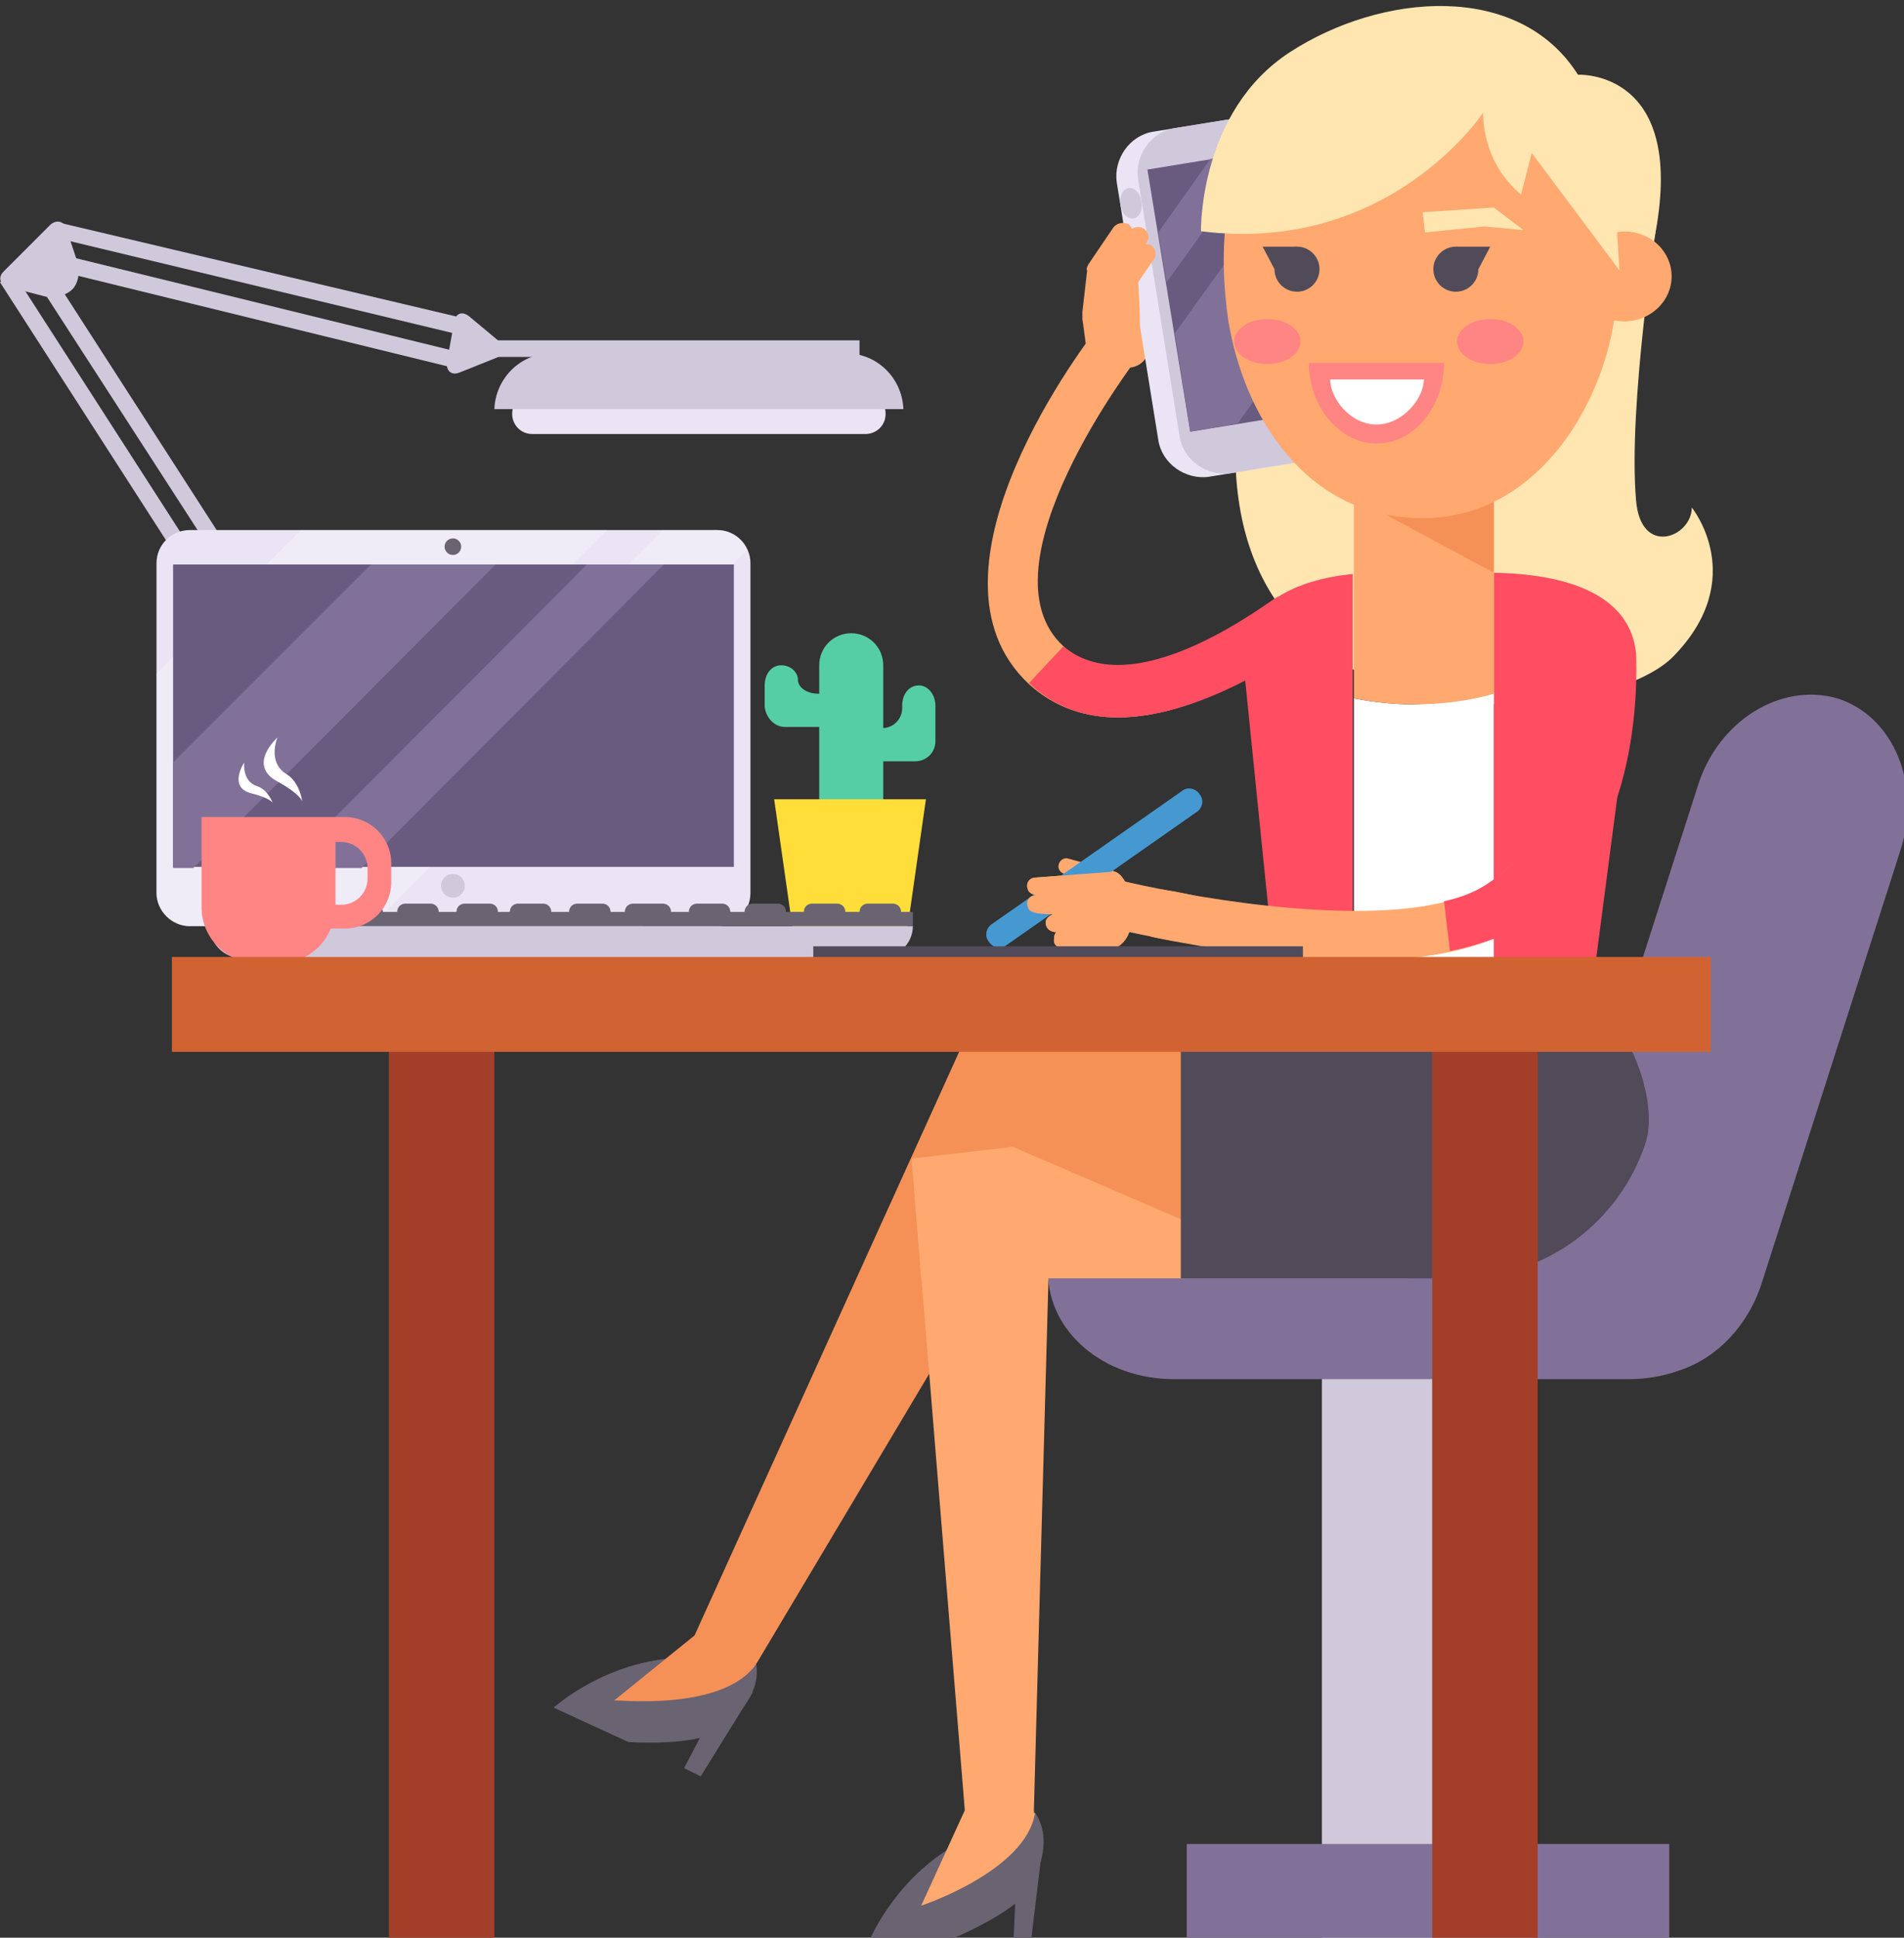 <?xml version="1.0" encoding="utf-8"?>
<!-- Generator: Adobe Illustrator 19.2.1, SVG Export Plug-In . SVG Version: 6.00 Build 0)  -->
<!DOCTYPE svg PUBLIC "-//W3C//DTD SVG 1.1//EN" "http://www.w3.org/Graphics/SVG/1.1/DTD/svg11.dtd">
<svg version="1.1" id="Layer_1" xmlns="http://www.w3.org/2000/svg" xmlns:xlink="http://www.w3.org/1999/xlink" x="0px" y="0px"
	 width="160.6px" height="163.4px" viewBox="0 0 160.6 163.4" style="enable-background:new 0 0 160.6 163.4;" xml:space="preserve"
	>
<rect x="0" y="0" width="160.6" height="163.4" fill="#333333" stroke="none"/>
<style type="text/css">
	.st0{fill:#D0C8DB;}
	.st1{fill:#817199;}
	.st2{fill:#FFE5B0;}
	.st3{fill:#FFA970;}
	.st4{fill:#EAE4F4;}
	.st5{fill:#695B7F;}
	.st6{fill:#514B59;}
	.st7{fill:#696372;}
	.st8{fill:#F59157;}
	.st9{fill:#FF4E62;}
	.st10{fill:#FF8585;}
	.st11{fill:#FFFFFF;}
	.st12{fill:#4698D1;}
	.st13{fill:#55CEA6;}
	.st14{fill:#FFDE39;}
	.st15{opacity:0.3;}
	.st16{fill:#A33F28;}
	.st17{fill:#D16333;}
</style>
<g>
	<g>
		<rect x="111.5" y="107.4" class="st0" width="17.8" height="56"/>
		<path class="st1" d="M99,98.3h38.4c5.9,0,10.6,4,10.6,9c0,5-4.7,9-10.6,9H99c-5.9,0-10.6-4-10.6-9C88.4,102.3,93.1,98.3,99,98.3z"
			/>
		<path class="st1" d="M143.2,66.3l-11.7,36.5c-1.8,5.6,0.6,11.3,5.3,12.8c4.7,1.5,10-1.8,11.8-7.4l11.7-36.5
			c1.8-5.6-0.6-11.3-5.3-12.8C150.2,57.5,144.9,60.8,143.2,66.3z"/>
		<rect x="100.1" y="155.5" class="st1" width="40.7" height="8"/>
	</g>
	<g>
		<path class="st2" d="M139.8,18.5c0,0-2.5,15.7-1.8,23.7c0.4,4.8,4.7,3.1,4.7,0.6c0,0,4.9,6-1.6,12.6c-6,6-36.9,8.6-36.9-17.3
			c0-9.5,1.4-19,1.4-19L139.8,18.5z"/>
		<path class="st3" d="M91.5,29.2c0.2,1.3,1,2,2.2,1.9l1.6-0.1c1.2-0.1,1.9-1.3,1.8-2.6L96,23.8L91.5,29.2z"/>
		<g>
			<path class="st4" d="M108.2,39.2l-6.2,1c-2,0.3-4-1.1-4.3-3.1l-3.5-21.7c-0.3-2,1.1-4,3.1-4.3l6.2-1c2-0.3,4,1.1,4.3,3.1
				l3.5,21.7C111.7,36.9,110.3,38.8,108.2,39.2z"/>
			<path class="st0" d="M110,38.9l-6.2,1c-2,0.3-4-1.1-4.3-3.1l-3.5-21.7c-0.3-2,1.1-4,3.1-4.3l6.2-1c2-0.3,4,1.1,4.3,3.1l3.5,21.7
				C113.4,36.6,112,38.5,110,38.9z"/>
			<ellipse transform="matrix(0.987 -0.161 0.161 0.987 -1.516 15.62)" class="st0" cx="95.4" cy="17.1" rx="0.9" ry="1.3"/>
			<ellipse transform="matrix(0.987 -0.161 0.161 0.987 -2.096 15.697)" class="st0" cx="96" cy="20.8" rx="0.9" ry="1.3"/>
			<rect x="98.5" y="13.2" transform="matrix(0.987 -0.161 0.161 0.987 -2.56 17.129)" class="st5" width="11.8" height="22.4"/>
			<polygon class="st1" points="97.7,19.6 102.1,13.4 106.4,12.7 98.4,23.8 			"/>
			<polygon class="st1" points="99.1,28.1 108.8,14.6 110.8,26.8 104.4,35.7 100.4,36.4 			"/>
		</g>
		<path class="st6" d="M102.9,91c0,9.2,6.5,16.8,15.9,16.8h4.1c7.6,0,13.7-4.8,15.9-11.4c0.9-2.8-0.5-7.2-2.2-9.6l-5.2-7.7h-20.7
			L102.9,91z"/>
		<g>
			<g>
				<g>
					<path class="st7" d="M86.9,152.4c0,0,2.6,2.1-0.1,6.9c-1.2,2-6.5,4.2-6.5,4.2h-6.9c0,0,2.3-5.5,7.9-8.3L86.9,152.4z"/>
				</g>
			</g>
		</g>
		<g>
			<g>
				<g>
					<polygon class="st7" points="88,155.1 87,163.4 85.5,163.4 85.8,156.7 					"/>
				</g>
			</g>
		</g>
		<g>
			<g>
				<g>
					<path class="st3" d="M87.3,152.9l-5.8-0.5l-3.8,8.3C77.7,160.7,86.5,157.8,87.3,152.9z"/>
				</g>
			</g>
		</g>
		<g>
			<g>
				<g>
					<path class="st7" d="M63.6,139.7c0,0,1.5,3-3,6.2c-1.9,1.4-7.6,1-7.6,1l-6.3-2.9c0,0,4.4-4,10.7-4.2L63.6,139.7z"/>
				</g>
			</g>
		</g>
		<g>
			<g>
				<g>
					<polygon class="st7" points="63.5,142.7 59.1,149.8 57.7,149.1 60.8,143.2 					"/>
				</g>
			</g>
		</g>
		<g>
			<g>
				<g>
					<path class="st8" d="M63.8,140.3l-5.2-2.4l-6.8,5.5C51.8,143.3,61,144.4,63.8,140.3z"/>
				</g>
			</g>
		</g>
		<polygon class="st8" points="58.5,138.1 63.8,140.3 91.7,93.5 81.4,87.6 		"/>
		<g>
			<g>
				<g>
					<g>
						<g>
							<g>
								<rect x="114.2" y="41" class="st3" width="11.8" height="8.6"/>
							</g>
						</g>
					</g>
				</g>
			</g>
		</g>
		<g>
			<g>
				<g>
					<g>
						<g>
							<g>
								<polygon class="st8" points="126,48.3 126,41 114.1,41 114.1,41.9 								"/>
							</g>
						</g>
					</g>
				</g>
			</g>
		</g>
		<path class="st9" d="M126,48.3v37.3l8.3-2.2l3.7-28.3C137.5,50.1,132.1,48.4,126,48.3z"/>
		<path class="st9" d="M107.7,83.7l6.4,1.9V48.4c-4.9,0.5-8.9,2.5-9.3,6.7L107.7,83.7z"/>
		<g>
			<g>
				<g>
					<g>
						<g>
							<g>
								<g>
									<ellipse class="st3" cx="137" cy="23.3" rx="4" ry="3.8"/>
								</g>
							</g>
						</g>
					</g>
				</g>
			</g>
		</g>
		<g>
			<path class="st3" d="M109.4,7c4.1-3.5,10.6-3.5,10.6-3.5s6.5,0,10.6,3.5c7,6,6.4,14.2,5.6,19.7c-1.2,8.2-7,17-16.2,17
				c-9.9,0-15.1-8.7-16.4-16.7C102.9,22,102.4,12.9,109.4,7z"/>
		</g>
		<g>
			<g>
				<g>
					<ellipse class="st10" cx="106.9" cy="28.8" rx="2.8" ry="1.9"/>
				</g>
			</g>
		</g>
		<g>
			<g>
				<g>
					<ellipse class="st10" cx="125.7" cy="28.8" rx="2.8" ry="1.9"/>
				</g>
			</g>
		</g>
		<g>
			<path class="st10" d="M116.1,37.4c3.2,0,5.7-3.1,5.7-6.8h-11.4C110.4,34.3,113,37.4,116.1,37.4z"/>
		</g>
		<g>
			<path class="st11" d="M116.1,35.8c2.2,0,4-2.2,4-3.8h-7.9C112.2,33.6,113.9,35.8,116.1,35.8z"/>
		</g>
		<polygon class="st6" points="122.8,20.8 125.7,20.8 124.7,22.7 		"/>
		<g>
			<g>
				<g>
					<g>
						<g>
							<circle class="st6" cx="122.8" cy="22.7" r="1.9"/>
						</g>
					</g>
				</g>
			</g>
		</g>
		<g>
			<g>
				<g>
					<g>
						<g>
							<circle class="st6" cx="109.4" cy="22.7" r="1.9"/>
						</g>
					</g>
				</g>
			</g>
		</g>
		<polygon class="st6" points="109.4,20.8 106.5,20.8 107.5,22.7 		"/>
		<g>
			<path class="st3" d="M98.7,79.3c-3.6-0.7-6.2-1.3-6.5-1.4l2.1-3.7c1.3,0.3,3,0.7,4.9,1C107.4,76.7,103.1,80.1,98.7,79.3z"/>
		</g>
		<path class="st11" d="M126,58.4v25.3h-11.8V58.9c1.6,0.3,3.3,0.5,5,0.5C121.6,59.3,123.9,59,126,58.4z"/>
		<path class="st3" d="M117.4,48.3h8c0.2,0,0.4,0,0.6,0v10.2c-2,0.6-4.4,0.9-6.8,0.9c-1.8,0-3.4-0.2-5-0.5V48.4
			C115.2,48.3,116.3,48.3,117.4,48.3z"/>
		<g>
			<path class="st3" d="M114.3,81c-6.1,0-12.8-1.1-17.2-2l0.9-4c8,1.6,21.8,3.3,27.4-0.4c7.9-5.2,8.1-16.2,8.1-16.3l4.2,0
				c0,0.5-0.2,13.5-10,19.9C124.5,80.3,119.5,81,114.3,81z"/>
		</g>
		<g>
			<path class="st9" d="M121.8,76c1.4-0.3,2.7-0.8,3.7-1.5c7.9-5.2,7.6-16.8,7.6-16.9l4.9-2.5c0.1,2.5,0.4,17-9.7,23
				c-1.5,0.9-3.9,1.7-6,2.1L121.8,76z"/>
		</g>
		<path class="st3" d="M93.9,19.2l-2.1,3.1c-0.1,0.2-0.2,0.4-0.1,0.5l-0.4,3.5c0,0,0,0,0,0c0,0.2,0,0.4,0,0.6l0.3,2.2
			c0.2,1.3,1,2,2.2,1.9l1.6-0.1c1.2-0.1,0.6-7.1,0.6-7.1l1.3-1.9c0.3-0.4,0.2-0.9-0.2-1.2c-0.1-0.1-0.3-0.1-0.5-0.1l0.1-0.1
			c0.3-0.4,0.2-0.9-0.2-1.2c-0.3-0.2-0.7-0.2-1,0c-0.1-0.2-0.2-0.3-0.3-0.4C94.7,18.7,94.2,18.8,93.9,19.2z"/>
		<g>
			<path class="st3" d="M94.3,60.5c7.6,0,15.5-6.3,15.9-6.7l-2.4-3.5c-0.1,0.1-12.3,9.6-18.1,4.2c-7.3-6.7,6.2-24.3,6.3-24.4
				l-3.3-2.6c-0.7,0.8-16.1,20.7-5.9,30.2C89,59.7,91.6,60.5,94.3,60.5z"/>
		</g>
		<g>
			<path class="st9" d="M94.3,60.5c7.6,0,16-6.3,16.4-6.7l-2.9-3.5c-0.8,0.4-12.1,9.3-18.1,4.2l-2.9,3.1
				C89,59.7,91.6,60.5,94.3,60.5z"/>
		</g>
		<g>
			<path class="st3" d="M94.2,74.2c-0.1,0.4-0.5,0.6-0.8,0.5l-3.6-1c-0.4-0.1-0.6-0.5-0.5-0.8l0,0c0.1-0.4,0.5-0.6,0.8-0.5l3.6,1
				C94.1,73.4,94.3,73.8,94.2,74.2L94.2,74.2z"/>
		</g>
		<g>
			<path class="st3" d="M95.3,75.8c0-0.7-0.5-2.1-1.3-2.3l0,0L87.4,74c-0.6,0-0.9,0.5-0.7,1c0,0.1,0.2,0.4,0.7,0.5
				c-0.6,0-0.9,0.5-0.7,1c0.1,0.4,0.6,0.6,2.1,0.6c-0.2,0.1-0.6,0.3-0.6,0.7c0,0.5,0.4,0.8,0.9,0.8c-0.2,0.2-0.2,0.5-0.2,0.8
				c0.1,0.5,0.6,0.6,1.3,0.6l3.1,0.1c1.2,0,2.1-1.1,2.1-2.4L95.3,75.8z"/>
		</g>
		<g>
			<path class="st12" d="M84.9,79.7c-0.5,0.4-1.2,0.2-1.5-0.3l0,0c-0.4-0.5-0.2-1.2,0.3-1.5l16-11.2c0.5-0.4,1.2-0.2,1.5,0.3l0,0
				c0.4,0.5,0.2,1.2-0.3,1.5L84.9,79.7z"/>
		</g>
		<g>
			<path class="st3" d="M95.3,75.8c0-0.7-0.5-2.1-1.3-2.3l0,0L87.4,74c-0.6,0-0.9,0.5-0.7,1c0,0.1,0.2,0.4,0.7,0.5
				c-0.6,0-0.9,0.5-0.7,1c0.1,0.4,0.6,0.6,2.1,0.6c-0.2,0.1-0.6,0.3-0.6,0.7c0,0.5,0.4,0.8,0.9,0.8c-0.2,0.2-0.2,0.5-0.2,0.8
				c0.1,0.5,0.6,0.6,1.3,0.6l3.1,0.1c1.2,0,2.1-1.1,2.1-2.4L95.3,75.8z"/>
		</g>
		<g>
			<g>
				<polygon class="st2" points="125.2,19.1 120.2,19.6 120,17.9 126,17.5 128.5,19.4 				"/>
			</g>
		</g>
		<path class="st2" d="M139.5,20.3c3-14.5-6.4-14-6.4-14c-5-7.9-16.6-6.9-24.3-1.9c-7.7,5-7.5,15.1-7.5,15.1c15.9,2,23.8-10,23.8-10
			s-0.2,4.1,3.2,6.9l0.9-3.5l7.4,9.9l-0.2-3.2C136.6,19.5,138,19.3,139.5,20.3z"/>
		<polygon class="st3" points="76.9,97.7 115.5,93.2 119.3,107.8 77.7,107.8 		"/>
		<polygon class="st3" points="81.4,152.9 87.2,152.9 88.7,98.2 76.9,97.7 		"/>
		<polygon class="st8" points="81.4,87.6 99.6,88.6 105.6,105.4 82.4,95.4 		"/>
		<polygon class="st6" points="99.6,88.6 99.6,107.8 120.6,107.8 117.7,88.6 		"/>
	</g>
	<g>
		<g>
			<g>
				<polygon class="st0" points="39.5,28.4 4.5,20 5.1,18.8 39.8,27 				"/>
			</g>
			<g>
				
					<rect x="21" y="8.3" transform="matrix(0.238 -0.971 0.971 0.238 -8.87 41.086)" class="st0" width="1.4" height="35.8"/>
			</g>
			<g>
				<polygon class="st0" points="34.7,72.6 2.9,23.4 4.1,22.7 35.8,71.9 				"/>
			</g>
			<g>
				<polygon class="st0" points="32.5,74.3 0,23.8 1.2,23.1 33.7,73.6 				"/>
			</g>
			<path class="st0" d="M6.1,24.4c-0.5,0.5-1.5,0.8-2.3,0.6l-3.1-0.8c-0.7-0.2-0.9-0.8-0.4-1.3l3.9-3.9c0.5-0.5,1.2-0.4,1.4,0.3
				l0.9,2.7C6.8,22.9,6.6,23.9,6.1,24.4z"/>
			<path class="st4" d="M74.7,34.9c0,1-0.8,1.7-1.7,1.7H44.9c-1,0-1.7-0.8-1.7-1.7l0,0c0-1,0.8-1.7,1.7-1.7H73
				C73.9,33.2,74.7,33.9,74.7,34.9L74.7,34.9z"/>
			<path class="st0" d="M54.3,75.8c-0.1-2.6-2.2-4.7-4.8-4.7H33.8c-2.6,0-4.7,2.1-4.8,4.7h0v4.9h4.8h15.6h4.8L54.3,75.8L54.3,75.8z"
				/>
			<path class="st0" d="M71.4,29.8H46.5c-2.6,0-4.7,2.1-4.8,4.7h34.5C76.1,31.9,74,29.8,71.4,29.8z"/>
			<path class="st0" d="M41.8,30.2l-3,1.2c-0.7,0.3-1.2-0.1-1.1-0.9l0.6-3.3c0.1-0.8,0.7-1,1.3-0.5l2.4,2
				C42.7,29.3,42.6,29.9,41.8,30.2z"/>
			<g>
				<rect x="40.3" y="28.7" class="st0" width="32.2" height="1.4"/>
			</g>
		</g>
		<g>
			<path class="st13" d="M69.1,72.9c0,1.5,1.2,2.7,2.7,2.7l0,0c1.5,0,2.7-1.2,2.7-2.7V56.1c0-1.5-1.2-2.7-2.7-2.7l0,0
				c-1.5,0-2.7,1.2-2.7,2.7V72.9z"/>
			<polygon class="st14" points="67.2,80.7 76.2,80.7 78.1,67.4 65.3,67.4 			"/>
			<g>
				<path class="st13" d="M73.5,64.2h3.7c0.9,0,1.7-0.7,1.7-1.7v-3c0-0.9-0.6-1.7-1.4-1.7s-1.4,0.7-1.4,1.7v0.2
					c0,0.9-0.7,1.7-1.7,1.7h-1c-0.9,0-1.7,0.6-1.7,1.4C71.8,63.6,72.6,64.2,73.5,64.2z"/>
			</g>
			<g>
				<path class="st13" d="M66.2,61.3l4,0c0.9,0,1.7-0.6,1.7-1.4c0-0.8-0.7-1.4-1.7-1.4l-1.2,0c-0.9,0-1.7-0.5-1.7-1.2
					c0-0.6-0.6-1.2-1.4-1.2c-0.8,0-1.4,0.7-1.4,1.7v1.8C64.6,60.5,65.3,61.3,66.2,61.3z"/>
			</g>
		</g>
		<g>
			<g>
				<path class="st4" d="M16,78.1h44.5c1.5,0,2.8-1.2,2.8-2.8V47.5c0-1.5-1.2-2.8-2.8-2.8H16c-1.5,0-2.8,1.2-2.8,2.8v27.8
					C13.2,76.8,14.5,78.1,16,78.1z"/>
			</g>
			<g class="st15">
				<path class="st11" d="M25.4,44.7L13.2,56.8v18.5c0,1.5,1.2,2.8,2.8,2.8h1.8l33.4-33.4H25.4z"/>
			</g>
			<g class="st15">
				<path class="st11" d="M60.5,44.7h-4.6L22.5,78.1h8.8L63,46.4C62.6,45.4,61.6,44.7,60.5,44.7z"/>
			</g>
			<g>
				<path class="st0" d="M74.2,80.8H20.4c-1.5,0-2.7-1.2-2.7-2.7H77C77,79.6,75.7,80.8,74.2,80.8z"/>
			</g>
			<path class="st7" d="M19.1,76.9c0-0.4,0.3-0.6,0.7-0.6h2.1c0.4,0,0.7,0.3,0.7,0.6h1.2v0c0-0.4,0.3-0.7,0.7-0.7h2.1
				c0.4,0,0.7,0.3,0.7,0.7v0h1.5c0-0.4,0.3-0.6,0.7-0.6h2.1c0.4,0,0.7,0.3,0.7,0.6h1.2c0,0,0,0,0,0c0-0.4,0.3-0.7,0.7-0.7h2.1
				c0.4,0,0.7,0.3,0.7,0.7c0,0,0,0,0,0h1.5c0-0.4,0.3-0.7,0.7-0.7h2.1c0.4,0,0.7,0.3,0.7,0.7H43c0,0,0,0,0,0c0-0.4,0.3-0.7,0.7-0.7
				h2.1c0.4,0,0.7,0.3,0.7,0.7c0,0,0,0,0,0h1.5c0-0.4,0.3-0.7,0.7-0.7h2.1c0.4,0,0.7,0.3,0.7,0.7h1.2c0,0,0,0,0,0
				c0-0.4,0.3-0.7,0.7-0.7h2.5c0.4,0,0.7,0.3,0.7,0.7c0,0,0,0,0,0h1.5c0-0.4,0.3-0.7,0.7-0.7h2.1c0.4,0,0.7,0.3,0.7,0.7h1.2
				c0,0,0,0,0,0c0-0.4,0.3-0.7,0.7-0.7h2.1c0.4,0,0.7,0.3,0.7,0.7c0,0,0,0,0,0h1.5c0-0.4,0.3-0.7,0.7-0.7h2.1c0.4,0,0.7,0.3,0.7,0.7
				h1.2c0,0,0,0,0,0c0-0.4,0.3-0.7,0.7-0.7h2.1c0.4,0,0.7,0.3,0.7,0.7c0,0,0,0,0,0H77v1.2H17.7v-1.2H19.1z"/>
			<rect x="14.6" y="47.6" class="st5" width="47.3" height="25.5"/>
			<polygon class="st1" points="31.3,47.6 14.6,64.3 14.6,73.2 16.3,73.2 41.8,47.6 			"/>
			<polygon class="st1" points="49.5,47.6 24,73.2 30.5,73.2 56,47.6 			"/>
			<circle class="st0" cx="38.2" cy="74.7" r="1"/>
			<circle class="st7" cx="38.2" cy="46.1" r="0.7"/>
		</g>
		<rect x="32.8" y="84.6" class="st16" width="8.9" height="78.9"/>
		<g>
			<rect x="120.8" y="84.6" class="st16" width="8.9" height="78.9"/>
		</g>
		<rect x="68.6" y="79.8" class="st6" width="41.3" height="1"/>
		<g>
			<path class="st10" d="M17,68.9v7.6c0,2.6,2.1,4.7,4.7,4.7h1.9c2,0,3.6-1.2,4.3-2.9h1.2c2.2,0,3.9-1.8,3.9-3.9v-1.6
				c0-2.2-1.8-3.9-3.9-3.9h-0.8h-9.4H17z M28.3,71h0.5c1.2,0,2.2,1,2.2,2.2v0.9c0,1.2-1,2.2-2.2,2.2h-0.5V71z"/>
			<path class="st11" d="M25.5,67.6c0,0-0.2-1.6-1.3-2.3c-1.7-1-0.8-3.1-0.8-3.1s-2.6,2.3,0,3.7C25.4,67,25.5,67.6,25.5,67.6z"/>
			<path class="st11" d="M23,67.7c0,0-0.4-1.1-1.3-1.4c-1.3-0.4-1.1-2-1.1-2s-1.4,2.1,0.6,2.6C22.8,67.3,23,67.7,23,67.7z"/>
		</g>
		<g>
			<rect x="14.5" y="80.7" class="st17" width="129.8" height="8"/>
		</g>
	</g>
</g>
</svg>
